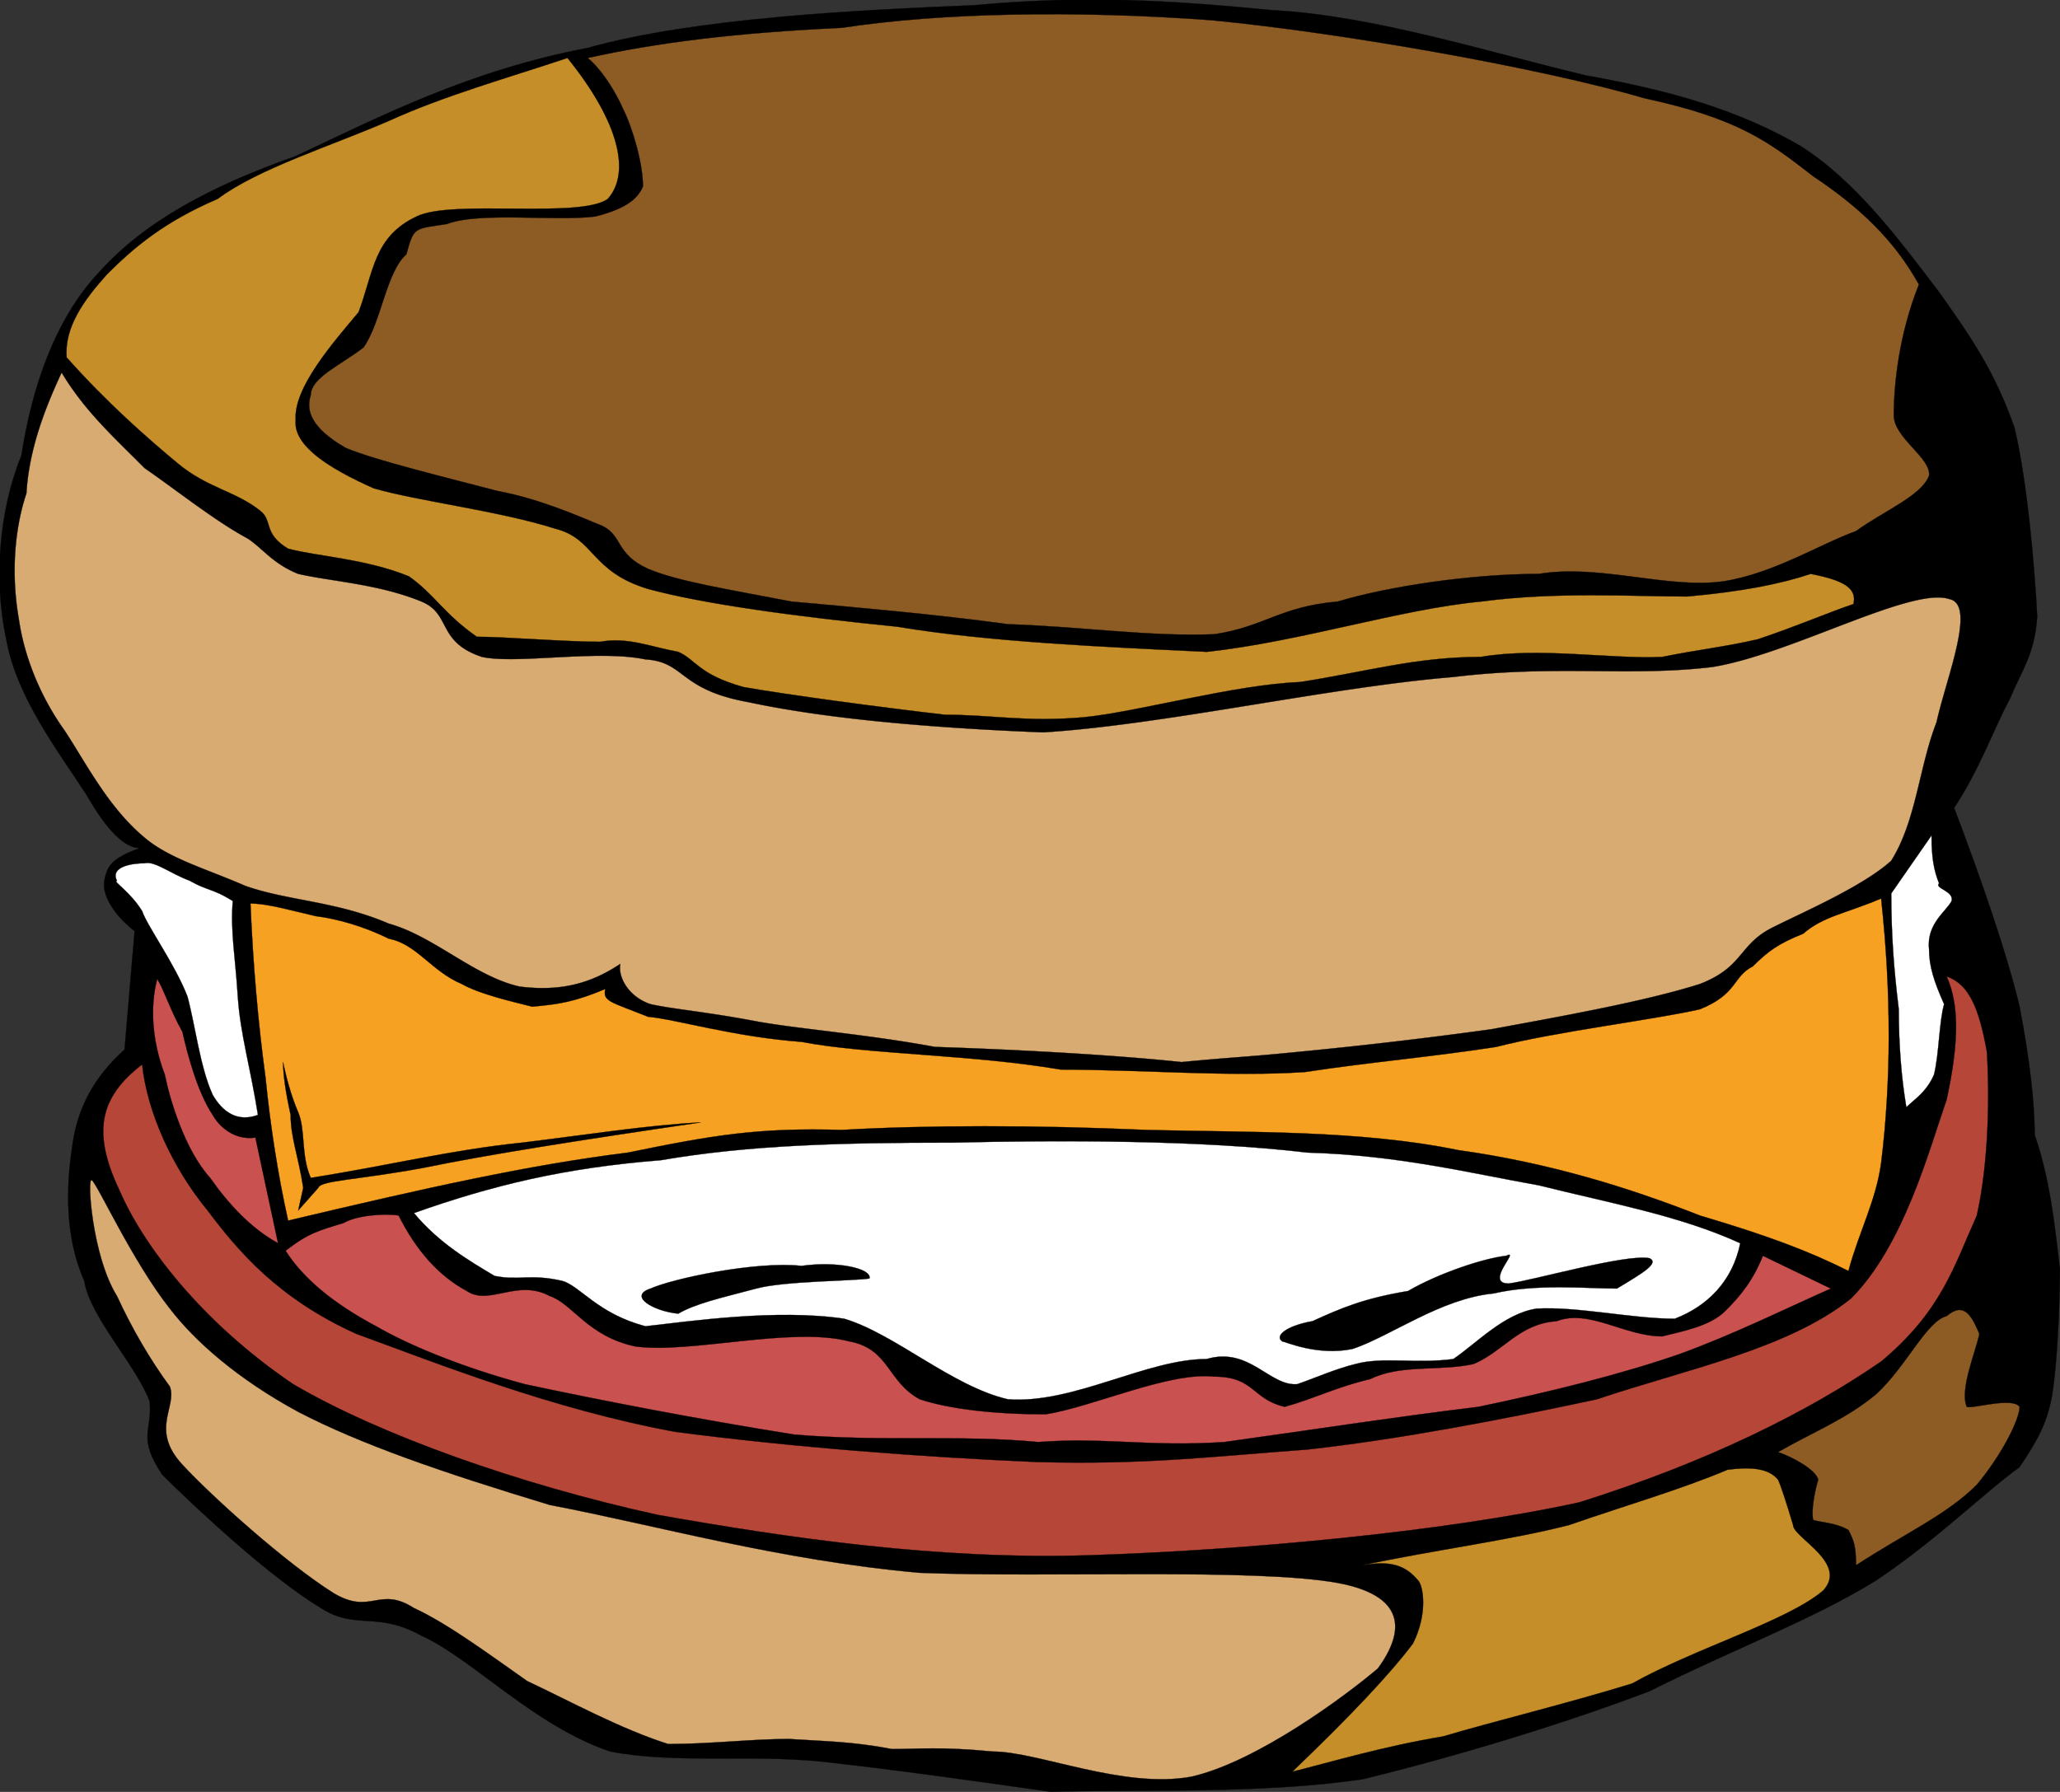 <svg xmlns="http://www.w3.org/2000/svg" viewBox="0 0 302.407 263.079" overflow="visible"><rect x="0" y="0" width="302.407" height="263.079" fill="#333333" stroke="none"/><switch><g><g stroke-miterlimit="10" stroke="#000" stroke-width=".036" clip-rule="evenodd" fill-rule="evenodd"><path d="M20.502 124.52c-4.064 1.478-4.806 2.585-5.177 4.8-.366 1.849 1.112 4.8 4.435 7.386l-1.478 17.378c-4.43 4.049-7.016 8.479-7.757 14.772-.737 5.171-1.108 12.567 1.849 19.201.736 5.171 7.757 12.567 9.606 17.738.366 4.43-1.849 5.172 1.844 10.724 4.805 4.79 15.89 15.133 23.276 19.563 5.17 3.327 8.127.381 14.775 4.069 7.393 3.326 16.627 13.309 27.71 16.996 9.607 1.845 19.95.381 31.033 1.483 9.978 1.104 20.69 2.586 33.619 4.43 12.927-.361 31.037.361 45.809-1.844 13.669-3.327 29.554-8.138 42.121-12.929 12.558-6.293 23.643-10.343 33.252-16.255 8.86-5.913 15.885-12.928 21.056-16.637 2.958-4.429 4.06-6.653 4.802-10.703.74-4.81 1.112-12.928 1.112-18.479-.742-6.273-1.484-13.289-3.698-19.582 0-4.791-.742-11.084-2.216-18.842-1.853-7.757-5.541-18.47-9.609-29.184 3.696-5.542 5.912-11.82 8.127-15.884 1.854-4.435 3.698-6.649 4.068-12.191-.37-7.391-1.482-19.948-3.326-27.71-2.957-8.493-6.645-13.669-11.085-19.948-5.913-7.756-12.187-16.255-20.313-21.427-8.869-5.171-18.842-8.127-31.409-10.347-14.04-3.322-31.397-8.865-46.181-9.606C171.605.018 159.043-.723 143.153.755c-17.363.737-41.004 1.849-56.894 6.278-17.363 3.328-30.291 9.977-42.854 15.89-12.561 4.43-22.168 9.606-28.817 16.992-6.649 7.02-9.976 17.363-11.45 26.969C-.189 75.011-.931 85.359.918 93.852c1.478 8.499 7.757 16.626 11.821 22.91 2.96 5.16 5.546 7.74 7.766 7.74z"/><path d="M9.047 54.693c3.327 5.542 7.391 9.24 12.191 14.041 4.806 3.327 10.343 7.757 15.147 10.342 2.216 1.479 3.694 3.699 7.391 5.177 4.802 1.107 11.821 1.478 18.099 4.063 4.435 1.844 2.22 5.908 8.871 8.128 5.171 1.108 16.992-1.113 24.012.366 5.913.371 4.8 4.435 15.147 6.284 10.343 2.215 24.754 3.693 43.224 4.429 17.733-1.107 42.116-6.649 60.216-8.127 15.153-1.844 25.866 0 38.053-1.474 11.455-1.849 29.193-11.825 34.735-9.977 4.059.737-.371 11.451-1.854 18.104-2.587 6.65-2.957 14.406-6.645 20.319-4.069 3.693-12.567 7.386-16.998 9.596-5.542 2.596-4.428 5.913-11.083 8.499-8.129 2.585-20.686 4.81-30.667 6.654a692.428 692.428 0 01-28.442 3.328c-7.386.741-9.239.741-16.995 1.483-10.715-1.123-24.755-1.844-36.205-2.225-9.977-1.845-19.582-2.586-25.861-3.689-7.756-1.482-12.563-1.844-15.885-2.585-3.327-1.122-4.805-4.068-4.435-5.913-4.435 2.947-8.869 4.069-14.777 3.328-6.649-1.483-12.562-7.396-19.212-9.24-7.756-3.327-14.777-3.327-21.06-5.542-5.908-2.585-11.45-4.063-15.147-7.391-5.171-4.429-8.494-11.084-11.451-15.514-3.692-5.171-5.913-11.084-6.649-16.255-1.104-6.286-.738-12.936 1.111-18.478.372-6.279 2.585-12.191 5.172-17.734z" fill="#D8AB73"/><path d="M265.81 84.253c-4.431 1.478-9.973 2.585-18.1 3.322-8.129 0-19.212-.737-30.297.741-11.825 1.108-26.597 5.908-40.268 7.386-15.518-.737-32.145-1.478-45.442-3.693-14.777-1.479-28.448-3.328-36.575-5.542-8.499-2.585-7.756-7.391-13.669-8.864-8.128-2.591-20.319-4.069-26.603-5.913-6.65-2.957-11.821-6.284-11.451-9.977-.37-4.8 5.542-11.45 9.235-15.884 2.216-5.913 2.216-11.084 8.499-14.041 5.17-2.586 24.012.37 28.076-2.586 3.327-3.693 1.849-11.084-5.913-20.69-8.865 2.956-18.1 5.542-26.228 9.24-8.497 3.693-19.211 7.016-25.125 11.45-7.756 3.327-12.191 7.021-16.254 11.084-3.322 3.693-6.279 7.757-5.908 12.192 5.908 6.649 11.821 11.82 16.256 15.513 4.429 3.699 8.493 4.069 12.191 7.021 1.844 1.479.366 3.328 4.063 5.542 4.064 1.108 11.45 1.478 17.733 4.064 3.694 2.585 5.172 5.542 9.972 8.869 4.064 0 12.934.737 18.104.737 4.064-.737 7.391.741 11.451 1.478 2.59 1.107 2.957 3.328 9.605 5.171 6.285 1.112 19.954 2.957 29.56 4.063 7.016 0 11.82 1.112 20.319.371 7.752-.737 22.163-4.8 31.774-5.171 9.601-1.478 16.985-3.693 26.597-3.693 8.499-1.479 19.212.366 26.599 0 5.542-1.113 9.239-1.479 14.041-2.591 5.541-1.844 10.713-4.064 14.039-5.171.37-1.837-.37-3.315-6.28-4.422z" fill="#C68E29"/><path d="M86.259 8.513c1.479 1.112 3.699 4.064 5.171 7.392 1.478 2.956 2.956 8.127 2.956 11.449-.736 1.849-2.584 3.327-7.014 4.435-5.913.741-16.998-.737-21.798 1.107-4.805.742-4.805.371-5.913 4.435-2.957 2.586-3.693 9.977-6.283 13.67-3.322 2.585-7.757 4.435-7.757 7.02-.737 2.215 0 4.8 5.171 7.757 4.435 1.849 15.147 4.435 22.168 6.284 5.913 1.108 11.083 3.322 15.52 5.171 2.95 1.478 1.844 4.064 6.648 6.278 4.43 1.849 11.449 2.957 21.056 4.806 8.127.737 21.061 1.844 31.773 3.322 11.085.371 20.69 1.849 30.292 1.478 7.396-1.107 9.609-4.063 18.108-4.8 7.387-2.219 19.573-4.063 29.555-4.063 8.858-1.478 18.841 2.214 26.968 1.107 7.387-1.107 14.401-5.542 19.583-7.391 4.06-2.957 9.602-5.171 10.714-8.128.37-2.586-5.172-5.542-5.172-8.864 0-4.435.731-11.825 3.688-19.212-3.688-6.648-8.868-11.454-15.513-15.884-6.655-5.176-11.085-8.498-24.755-11.455-15.143-4.435-44.336-9.606-63.548-11.455-19.943-1.478-39.896-1.107-54.303 1.113-15.88.735-27.334 2.213-37.311 4.428z" fill="#8D5C25"/><path d="M36.757 132.65c2.584 0 6.278 1.107 9.605 1.854 2.957.36 7.016 1.463 10.713 3.317 4.064.742 6.279 4.801 10.715 6.645 2.584 1.482 7.385 2.585 10.341 3.327 4.064-.361 6.285-.741 10.713-2.585-.364 1.844.742 1.844 6.284 4.069 4.064.36 12.557 2.947 22.534 3.688 9.605 1.844 25.124 1.844 38.053 4.069 11.819 0 24.749 1.103 35.832.361 9.611-1.463 18.479-2.206 28.082-3.688 8.497-2.206 23.641-4.07 29.925-5.533 5.541-2.225 4.801-4.81 7.757-6.293 2.214-2.205 3.698-3.317 7.387-4.791 2.956-2.585 6.282-2.966 11.453-5.176.742 7.021 1.114 13.294 1.114 20.31 0 5.913-.372 12.567-1.114 18.48-.731 5.532-3.326 10.342-4.801 15.894-5.912-2.966-11.825-5.17-21.796-8.137-10.343-4.069-22.168-7.757-35.467-9.601-14.412-2.967-30.667-2.586-45.811-2.967-16.255-.722-32.139-.722-44.702 0-12.191-.36-18.841.742-31.402 3.327-14.777 1.844-29.555 5.171-49.874 9.981-1.479-6.654-2.585-13.669-3.327-21.065-1.093-8.1-1.834-16.6-2.2-25.47z" fill="#F7A122"/><path d="M41.558 155.93c0 1.844.37 4.429 1.106 7.756 0 3.327 1.112 5.913 1.85 10.703l-.737 3.328 2.952-3.328c.372-1.103 5.542-1.103 15.52-2.946 8.869-1.844 22.904-4.068 40.638-6.654-7.757.381-16.992 1.845-26.232 2.967-10.713 1.103-19.206 3.307-31.031 5.171-1.479-3.327-.737-7.035-1.845-9.621-1.118-2.59-1.854-5.54-2.224-7.38z"/><path d="M60.769 178.1c3.693 4.429 8.127 7.015 11.821 9.22 3.697.741 5.17-.361 9.975.741 2.586.742 5.172 4.811 12.193 6.654 6.649-.742 19.212-2.586 29.183-1.103 7.391 2.205 15.89 9.962 24.017 11.826 9.606.722 20.319-5.913 29.188-5.913 6.274-1.844 9.23 4.049 13.299 3.688 2.215-.742 5.543-2.226 8.499-2.946 4.059-1.123 8.858 0 14.401-.742 3.328-2.225 7.396-6.654 12.197-7.396 5.912-.36 14.039 1.483 20.313 1.483 4.811-1.844 8.499-5.552 9.611-11.084-8.869-4.068-19.212-5.912-29.555-8.498-10.343-1.844-20.694-4.43-33.993-4.811-15.514-1.844-36.204-1.844-52.089-1.463-16.626 0-29.925.36-42.858 2.585-14.044 1.1-24.758 3.69-36.213 7.76z" fill="#FFF"/><path d="M95.499 189.18c3.322-1.483 15.515-4.069 22.164-3.328 5.171-.741 10.347.361 9.977 1.845-1.85.36-12.563.36-16.625 1.483-5.542 1.463-8.865 2.204-11.455 3.688-3.7-.38-7.393-2.59-4.066-3.69zM192.66 193.97c4.07-1.844 7.387-3.326 14.041-4.429 4.43-2.586 11.085-4.811 14.401-5.172 2.225-1.102-3.316 4.069.371 4.069 3.327-.381 17.368-4.43 20.694-3.708 1.474.742-1.112 2.225-4.8 4.45-4.44 0-11.825-.742-18.11.721-7.756.742-15.143 6.294-20.684 8.139-5.172 1.102-9.982-1.104-10.343-1.104-1.11-.74.36-2.23 4.43-2.97z"/><path d="M34.171 132.28c-2.956-1.844-3.698-1.479-6.283-2.957-2.952-1.108-5.172-2.952-6.65-2.586-1.478 0-5.171.371-4.063 2.586-.737 0 1.849 1.478 3.693 4.435.741 2.21 4.805 7.762 6.655 12.552 1.106 4.069 1.844 10.362 3.692 14.411 1.478 2.586 3.692 4.069 6.649 2.967-1.106-7.015-2.585-11.826-2.957-17.377-.37-5.91-1.106-9.6-.736-14.03z" fill="#FFF"/><path d="M23.087 143.72c-1.107 4.069-.741 9.24 1.107 14.051.742 3.688 2.956 11.084 6.65 15.153 2.584 3.688 5.913 7.376 9.975 9.601l-3.327-15.514c-2.214.361-4.8-.741-6.278-3.327-2.22-3.327-3.692-8.879-4.435-12.187-1.842-3.32-2.585-5.9-3.692-7.77zM58.554 178.46c-2.219-.36-6.283 0-8.127 1.103-3.699 1.122-5.177 1.482-8.499 4.068 2.586 4.069 7.021 7.757 13.299 11.084 4.435 2.586 12.191 5.913 21.798 8.499 10.347 2.225 25.49 5.171 39.53 7.396 12.928 1.103 24.383 0 35.839 1.103 9.971-.741 16.254.741 27.338 0 10.713-1.483 25.114-3.688 37.312-5.171 10.713-2.226 21.056-4.811 29.555-7.757 8.127-2.967 15.513-6.655 22.168-9.601l-9.973-4.812c-1.482 3.688-3.326 5.913-5.542 8.118-2.225 2.225-6.283 2.966-9.239 3.708-5.543 0-10.714-4.069-15.514-2.226-5.542.382-7.757 4.431-12.197 6.295-5.171 1.102-10.713 0-15.143 2.204-4.801 1.103-8.499 2.967-12.567 4.069-4.801-1.103-4.429-4.43-10.342-4.43-6.645-.742-17.729 4.43-24.75 5.532-7.391 0-14.039-.741-18.474-2.205-4.802-2.586-4.43-7.396-10.343-8.499-8.499-2.225-23.276 1.845-31.403.742-7.021-1.483-9.236-6.294-12.563-7.396-4.8-2.585-8.865 1.483-12.191-.741-4.081-2.2-7.403-5.89-9.989-11.06z" fill="#C95150"/><path d="M20.868 156.29c.741 7.015 4.435 15.153 9.605 21.427 4.435 5.912 10.347 12.928 21.798 18.099 12.191 4.45 28.817 11.085 46.922 14.411 16.991 2.225 36.203 3.708 53.201 4.43 15.883.381 24.382-.722 39.525-1.844 13.299-1.463 28.822-4.43 42.492-7.376 13.299-4.45 28.07-7.396 37.311-14.792 7.757-7.758 11.455-21.787 14.04-29.184 1.844-8.499 1.844-14.031 0-18.099 3.328 1.103 4.8 4.81 5.912 11.084.361 5.532.361 15.894-1.482 24.012-3.326 7.396-5.171 14.03-14.041 21.427-10.713 7.396-25.484 14.771-44.326 20.685-20.323 4.43-49.507 7.035-71.675 7.757-22.54.742-44.702-2.586-63.543-5.913-20.32-4.429-41.01-11.806-53.571-19.201-13.669-9.241-22.168-20.686-25.491-28.442-4.054-8.52-2.947-13.69 3.333-18.5z" fill="#B64738"/><path d="M279.85 162.56c-.74-4.43-1.112-9.22-1.112-14.392-.731-5.913-1.102-11.084-1.102-17.002l5.902-8.498h.01c0 3.327.361 5.171 1.103 7.02-.741.742 2.216 1.108 1.844 2.586-.731 1.478-3.688 3.327-3.316 7.015 0 2.585.731 4.81 2.215 8.137-.742 2.585-.742 7.376-1.483 10.343-1.1 2.58-2.95 3.68-4.05 4.78z" fill="#FFF"/><path d="M13.481 173.29c.737.361 5.913 11.826 11.456 18.841 3.692 4.811 9.971 10.343 18.84 15.153 9.236 4.79 21.056 8.859 36.941 13.67 15.519 2.946 33.623 8.118 54.309 9.962 19.212.741 49.137-.722 61.332 1.482 9.973 1.844 9.973 7.016 5.903 12.567-4.8 4.069-17.729 13.67-27.34 15.875-9.971 1.863-22.527-3.688-29.183-3.688-7.757-.741-10.713-.361-14.777-.361-5.908-1.121-9.606-1.121-15.143-1.482-5.542 0-11.455.742-17.733.742-7.021-2.225-14.412-6.295-20.69-9.241-6.278-4.429-11.821-8.498-16.626-10.723-5.172-3.308-6.278 1.122-11.821-2.205-7.021-4.429-17.733-14.05-22.168-18.841-4.8-5.171-.736-8.498-1.844-11.465-2.957-4.049-5.542-8.479-7.762-13.289-3.695-5.92-4.436-17.75-3.695-17z" fill="#D8AB73"/><path d="M200.05 229.81c4.068-.741 6.284 0 8.128 2.225.74.741 1.482 4.791-.742 9.24-3.317 4.43-9.23 10.702-17.729 18.841 5.914-1.483 13.299-3.708 22.168-5.191 7.386-2.205 18.099-4.79 27.71-7.757 9.23-5.171 22.9-9.221 28.072-13.67 3.696-4.048-4.431-7.757-4.431-9.601-1.112-3.688-1.844-5.912-2.214-6.654-1.484-1.845-4.44-1.845-7.396-1.464-7.015 2.947-14.771 5.172-23.271 8.118-8.51 2.21-19.96 3.69-30.3 5.9z" fill="#C68E29"/><path d="M261.01 213.19c5.171-2.967 9.971-4.811 14.41-8.499 4.43-4.068 7.386-10.724 10.343-11.465 2.586-2.204 3.688 0 4.8 2.586-.37 2.226-2.956 8.138-1.844 10.724.731.361 6.645-1.483 7.757 0 0 1.844-2.585 7.015-6.283 11.445-4.43 4.429-10.343 7.015-17.729 11.825 0-2.947-.371-3.688-1.113-5.172-1.844-1.102-4.068-1.102-5.17-1.483-.37-1.462.37-4.79.742-5.912-.38-1.46-3.71-3.31-5.92-4.05z" fill="#8D5C25"/></g></g></switch></svg>